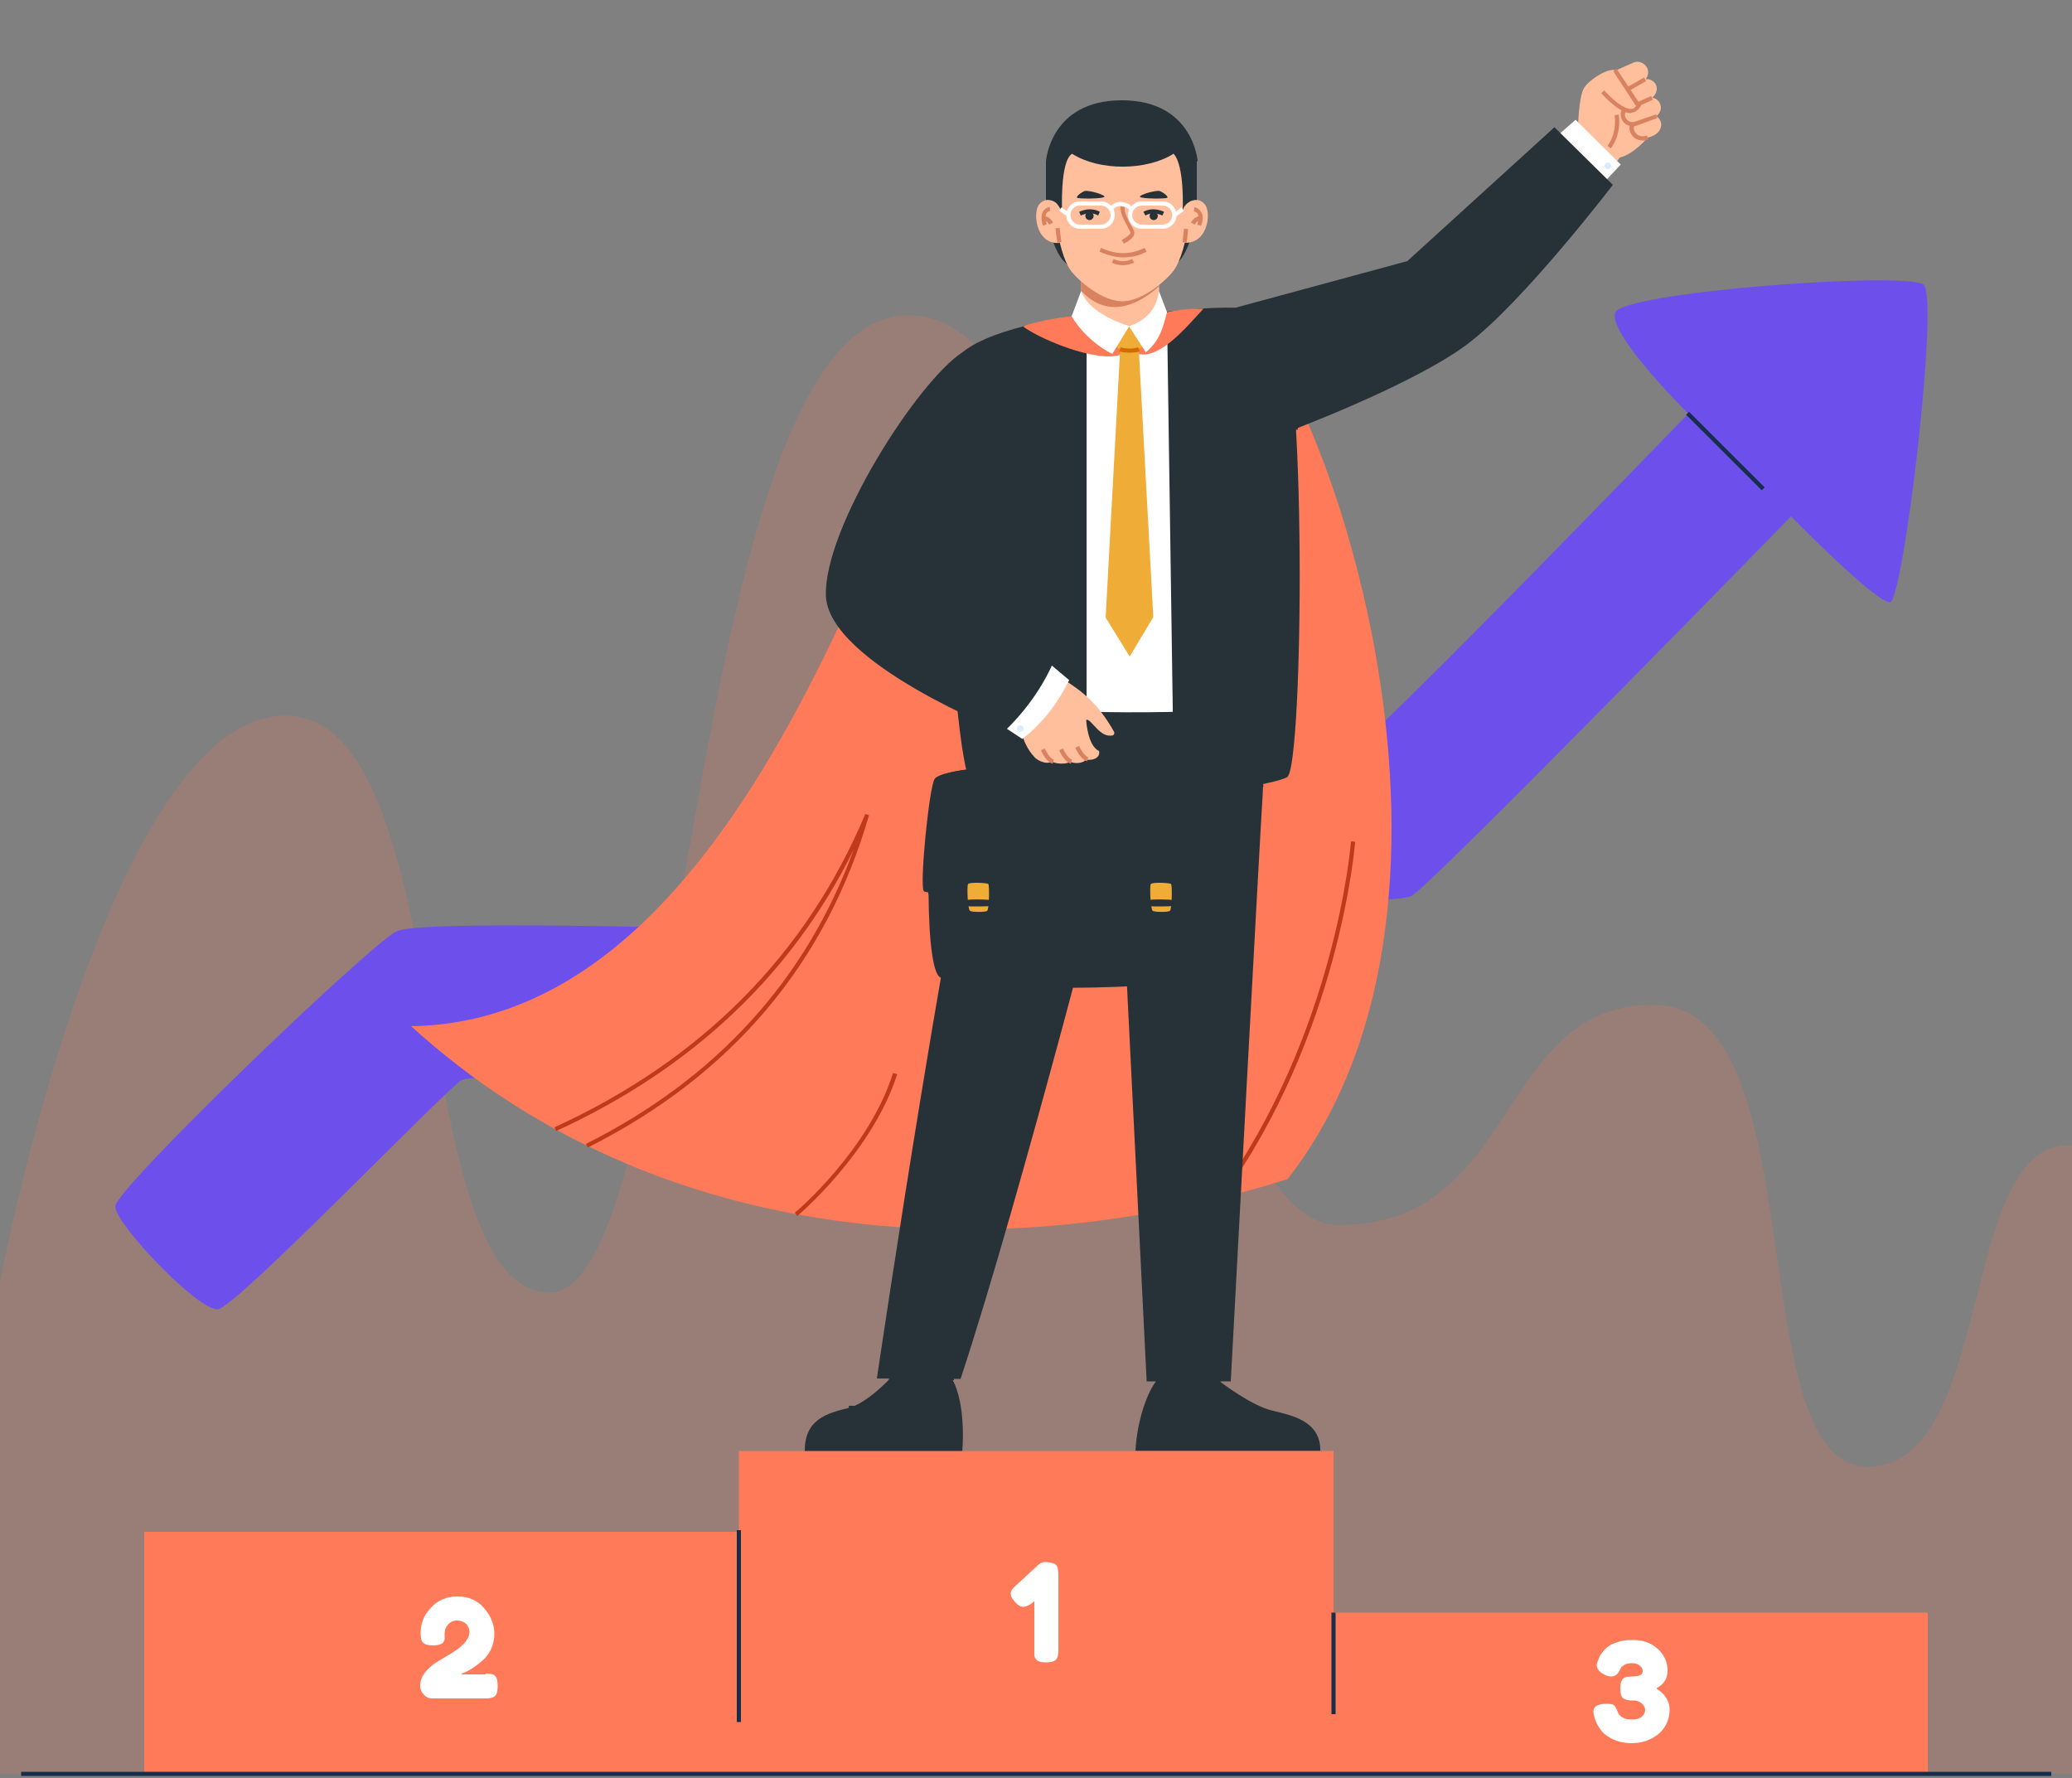 <svg width="500" height="429" viewBox="0 0 500 429" fill="none" xmlns="http://www.w3.org/2000/svg"><rect x="0" y="0" width="500" height="429" fill="#808080" stroke="none"/><g clip-path="url(#a)"><path d="M0 428V309.2s25.7-135.1 68.2-136.5 29.3 137.8 64 139.2c34.7 1.3 32.2-235.8 87-235.8s59.9 219.5 103.9 219.5 37.9-54.1 76.6-53.1 20.1 111.4 51 111.4 21.8-79.6 49.3-77.5V428z" fill="#FF7A59" fill-opacity=".2"/><path d="M464.197 68.7c-3.8-3.3-72.4 1.7-74.4 6.7s17.6 24.4 17.6 24.4-75.6 78.3-81.3 81.3-89.1 0-89.1 0l-43.6 43.6s-91.1-3.2-97.7 0c-6.5 3.2-67.9 62.1-67.9 66.4 0 4.2 20.2 25.4 24.8 24.8s55.1-53.2 58.8-55.3 96.5-.8 96.5-.8l43.6-43.6s84.2 2.7 89.1 0 91.6-91.6 91.6-91.6 20.7 21.1 23.9 20.7 11.9-73.2 8.1-76.6" fill="#6D50EC"/><path d="m407.582 99.36-.707.707 18.256 18.231.707-.708z" fill="#162E4C"/><path d="M237.303 82c-18.5 6.2-49 164.3-138.1 165.6 59.6 54.2 142.6 58.5 211.5 36.9 54.1-69.4 6.7-198.4-12.3-209-10.9-.1-42.6.3-61.1 6.5" fill="#FF7A59"/><path d="m141.805 276.899-.4-.9c31.5-15.8 53.2-39.7 64.6-71-14.8 30-38.9 52.8-71.8 67.9l-.4-.9c35.6-16.3 60.8-41.8 75-75.6l.9.3c-10.4 35.9-33.3 62.8-67.9 80.2m50.6 16.5-.6-.8c.2-.1 17.8-15 23.7-33.7l1 .3c-6.1 19-23.9 34-24.1 34.2m102.301-4.199-.8-.6c28.4-39.2 32.1-85.1 32.1-85.6l1 .1c0 .5-3.7 46.7-32.3 86.1" fill="#C03918"/><path d="m377.906 34.1 2.9-3.9s.2-6.8 1.4-8.9 6.1-5.1 7.7-4.3l4.5-2c2-.6 4.5 1.7 2.7 4.1 2.2-.2 3.9 2.3 1.6 4.5 1.8.1 3.1 2.8 1 4.4 2 1.4 1.5 4.4-2.1 5.2 0 0-3.3 4-6.7 4.8l-2.1 2.6z" fill="#FFBF9D"/><path d="m388.706 35.8-.8-.6c2.5-3.4 1.7-7.4 1.7-7.4l1-.2c0 .1.9 4.5-1.9 8.2m4.8-8.5c-1.8 0-4.1-1.6-7.1-4.8l.7-.7c3.5 3.8 5.5 4.5 6.5 4.5.5 0 .9-.3 1.2-.7l-5.5-8.4.8-.6 5.9 8.9-.2.3c-.6.9-1.3 1.3-2.2 1.4.1.1 0 .1-.1.1" fill="#D88260"/><path d="m396.73 18.699-4.168 2.381.497.868 4.167-2.381zm1.715 4.458-3.375 1.518.411.912 3.374-1.518zm-4.639 7.243c-1 0-1.9-.5-2.4-1.5s-.4-2.2.3-2.8l.7.8c-.4.3-.4 1-.1 1.6.2.3.8 1.2 2.1.9l5.2-1.8.3.9-5.2 1.9z" fill="#D88260"/><path d="M396.405 33.9c-1.3 0-2.3-.7-2.8-1.6-.6-1-.5-2.2.2-2.8l.7.8c-.4.4-.3 1 0 1.5.4.8 1.5 1.4 2.9.9l.4.9c-.5.2-.9.3-1.4.3" fill="#D88260"/><path d="M378.602 40.4c1.8 2.4 3.4 4.7 5.1 7.2l7.4-7.9-10.9-10.8-6.6 5.8c1.7 1.8 3.5 3.6 5 5.7" fill="#fff"/><path d="M294.608 333.5s7.3 5.6 12.2 6.8 11.9 2.5 11.8 9.8h-44.6c.3-6.8 2.7-14.2 5.2-17.1 2.8.3 12.7-1.5 15.4.5m-79.804-.9s-5.6 6-10 7.1c-5.2 1.3-10.7 2.7-10.6 10.5h38s1.1-11.2-2.5-17.6zM375.105 30.7l-35.5 32.3-41.3 11.2 11.1 30.5s31.1-11.5 44.6-21.6 35.2-38.5 35.2-38.5z" fill="#263238"/><path d="M260.906 82.9c6.9 4.4 13.3 5.6 18.8 0V52.2h-18.8z" fill="#FFBF9D"/><path d="M260.906 70.2c4.9 5.2 11.3 5.5 18.8-1.1v-17h-18.8z" fill="#D8825F"/><path d="M240.602 169.8c-9.6 31.1-29 162.8-29 162.8l20.2.1c14.5-43.9 38.1-136.1 38.1-136.1l6.8 136.7h20.3s7-130.9 7.7-141.7-2.7-21.8-2.7-21.8z" fill="#263238"/><path d="M308.004 82.4c-5.9-5.2-26.4-7.1-26.4-7.1l-9.1 3.4-11.7-2.6s-19.5 4.5-27.1 10.8 2.2 80.4 7.2 82.9c4.1 2.5 57.3 3 61.5 0 3.8-2.3 12.6-81 5.6-87.4" fill="#fff"/><path d="m262.207 76.4-1.4-.3s-20.8 2.5-28.4 8.8-2.6 102.4 2.4 104.9c1.7 1 13.7 1.7 27.4 2zm16.461 113.016-9.027 6.797.601.799 9.028-6.797zM230.208 332h-15.7v1h15.7zm64.298.5h-15.6v1h15.6zm-80.601 13.1c-2.4-6-8.7-5.4-9-5.4l-.1-1c.1 0 7.4-.7 10 6zm94.397-269.3c-4.4-3.9-26.7-1.1-26.7-1.1l1.7 116.5c11.7-.2 25.8-3.1 27.3-4.2 4-2.2 4.8-104.8-2.3-111.2" fill="#263238"/><path d="M246.906 78.8c2.1-1.1 9.3-2.3 11.8-2.5l13 8.6c-4.4 3.6-19.9-2.5-24.8-6.1m43.496-4.3s-4.4-.2-8.7.8l-8.1 9.7c5.5 2.8 12.6-6 16.8-10.5" fill="#FF7A59"/><path d="m276.005 83.5-1.2.8 3.5 64.6-5.7 9.5-5.8-9.4 3.5-64.7-1.3-.8 3.5-4.8z" fill="#EFAC37"/><path d="M272.602 85.1c-.8 0-1.6-.1-2.5-.3l.3-1c1.5.4 2.9.4 4.3 0l.3 1q-1.2.3-2.4.3" fill="#D16D00"/><path d="m282.808 192.3-.3-20.5h1l.3 19.5c2.3-.1 11.9-.6 20.9-2.5l.2 1c-10.4 2.1-21.5 2.5-21.6 2.5zm-22.806 0c-9.3 0-17.3-.5-24.4-1.7l.2-1c7.4 1.2 15.9 1.7 25.9 1.6v-19.5h1v20.5h-.5c-.8.1-1.5.1-2.2.1m52.63-101.315-.999.042.538 12.688.999-.042zm27.452-28.201-.795.607 2.486 3.26.796-.606z" fill="#263238"/><path d="m281.6 75.3-1.9-5c-.7 3.4-1.7 6.2-7.2 8.5l4 6.2c3.4-2.8 4.2-6.1 5.1-9.7m-22.998 1 2.3-6.1c1.3 3.9 6.3 6.8 11.6 8.5l-4.1 6.7c-6.8-3.5-9.8-9.1-9.8-9.1" fill="#fff"/><path d="M289.006 38.9s-1-14.7-18.3-14.7-18.3 14.7-18.3 14.7v12.3c.6 4.6 2.2 9.4 4.1 11.6s8.6 7.1 14.1 7.1 12.2-4.9 14.1-7.1 3.5-7 4.1-11.6V38.9z" fill="#263238"/><path d="M254.504 48.7s-2.2-1.4-3.8.7-.6 10.4 5.8 9.1c7-1.5-.9-10.7-2-9.8" fill="#FFBF9D"/><path d="M251.703 54.5c-.5-1.5-.5-2.6 0-3.5.6-.9 1.5-1.1 1.6-1.1l.1 1s-.6.1-.9.6c-.3.6-.3 1.5.1 2.6z" fill="#D88260"/><path d="M253.203 54.2s-.5-1-1.5-1.1l.1-1c1.5.1 2.3 1.5 2.3 1.6z" fill="#D88260"/><path d="M287.006 48.7s2.2-1.4 3.8.7.6 10.1-5.8 9.1c-6.7-1.1 1.4-10.1 2-9.8" fill="#FFBF9D"/><path d="m289.809 54.5-.9-.3c.4-1.2.4-2.1.1-2.6s-.8-.6-.9-.6l.1-1s1 .1 1.6 1.1c.5.7.6 1.9 0 3.4" fill="#D88260"/><path d="m288.306 54.2-.9-.5c0-.1.8-1.5 2.3-1.6l.1 1c-1 .1-1.5 1.1-1.5 1.1" fill="#D88260"/><path d="M286.805 40.6s-.9-12.9-16-12.9-16 12.9-16 12.9v12.7c.6 4.8 1.9 9.7 3.6 12s7.5 7.4 12.4 7.4 10.7-5.1 12.4-7.4 3.1-7.2 3.6-12z" fill="#FFBF9D"/><path d="m255.688 54.969-.993.125.437 3.472.993-.124zm30.032.205-.361 3.28.994.11.361-3.28z" fill="#D88260"/><path d="M254.502 48.7c1 .6 1.8 2.6 1.8 2.6s-.6-12.4 2.4-14.2c6.6 4.2 18 4.1 24.5 0 2.7 2.9 2.2 13.7 2.2 13.7.2-.9.8-1.6 1.6-2.1l.5-9.4-3.6-7.9-6.7-3.5-6.3-1-6.5.8-4.8 2.5-3.6 3.7-1.9 5.7v6.7z" fill="#263238"/><path d="M271.105 62.1c-1.9 0-3.8-.5-5.8-1.4l.4-.9c3.7 1.7 7.1 1.7 10.5 0l.5.9c-1.8 1-3.7 1.4-5.6 1.4m-.1 1.9q-1.35 0-2.7-.6l.4-.9c1.6.7 3 .7 4.5 0l.5.9c-.9.3-1.8.6-2.7.6m.202-5.2-.5-.9c1.1-.6 2.1-1.4 2.1-1.7 0-.2-.4-.9-.7-1.5-.8-1.5-1.9-3.4-1.7-4.9l1 .2c-.2 1.2.8 3 1.5 4.3.6 1 .9 1.6.8 2 .1 1-1.7 2.1-2.5 2.5" fill="#D88260"/><path d="M263.906 52.1c0 .5-.4 1-1 1-.5 0-1-.4-1-1 0-.5.4-1 1-1 .6.1 1 .5 1 1m15.5 0c0 .5-.4 1-1 1-.5 0-1-.4-1-1 0-.5.4-1 1-1 .5.1 1 .5 1 1" fill="#263238"/><path d="m260.806 52-.4-.9c1.8-.8 3.5-.8 5 0l-.4.9c-1.3-.7-2.6-.7-4.2 0m19.7 0c-1.6-.7-2.9-.7-4.1 0l-.5-.9c1.5-.8 3.2-.8 5 0zm-20.603-4.3c.2.3 6.2.3 6.6-.2.4-.4-3.7-1.7-4.8-1.4-1.1.5-2 1.3-1.8 1.6m21.802 0c-.2.3-6.2.3-6.6-.2-.4-.4 3.7-1.7 4.8-1.4 1.1.5 2 1.3 1.8 1.6" fill="#263238"/><path d="M265.705 55.2h-5.1c-1.8 0-3.3-1.5-3.3-3.3s1.5-3.3 3.3-3.3h5.1c1.8 0 3.3 1.5 3.3 3.3s-1.5 3.3-3.3 3.3m-5.1-5.6c-1.2 0-2.3 1-2.3 2.3 0 1.2 1 2.3 2.3 2.3h5.1c1.2 0 2.3-1 2.3-2.3 0-1.2-1-2.3-2.3-2.3zm19.998 5.6h-5.1c-1.8 0-3.3-1.5-3.3-3.3s1.5-3.3 3.3-3.3h5.1c1.8 0 3.3 1.5 3.3 3.3s-1.5 3.3-3.3 3.3m-5.1-5.6c-1.2 0-2.3 1-2.3 2.3 0 1.2 1 2.3 2.3 2.3h5.1c1.2 0 2.3-1 2.3-2.3 0-1.2-1-2.3-2.3-2.3z" fill="#fff"/><path d="M272.702 50.8c-.6-.7-1.5-1.1-2.3-1.1s-1.5.4-2 1.1l-.8-.6c.7-.9 1.7-1.5 2.7-1.5 1.1 0 2.3.5 3.1 1.5zm-16.526-.793-.59.808 2.019 1.474.59-.808zm28.929.055-2.019 1.475.59.807 2.019-1.474z" fill="#fff"/><path d="M388.803 40c0 .5-.4.8-.8.8-.5 0-.8-.4-.8-.8 0-.5.4-.8.8-.8s.8.4.8.8" fill="#D9EBFF"/><path d="M289.7 235.6c-3.7 3.4-59.1 3.9-63.1 0-3.9-3.9-2.8-43.4 0-47.9 2.8-4.6 60.1-3.8 63.1 0s3.7 44.5 0 47.9" fill="#263238"/><path d="M293.101 215.2c.8-.9-.8-25.4-2.2-27.2-3.1-4-62.5-4.9-65.4 0-1.3 2.2-3.6 25.2-2.6 27 1 1.7 69.5 1.1 70.2.2" fill="#263238"/><path d="M260 216.7c-14.4 0-29-.3-36-.9l.1-1c13.2 1.1 53.4 1.3 68 .1l.1 1c-6.9.5-19.4.8-32.2.8" fill="#263238"/><path d="M238.199 219.8c-.5.3-3.5.3-4.1 0s-.8-6-.5-6.5c.4-.5 4.6-.3 4.9 0 .3.4.2 6.2-.3 6.5m44.101 0c-.5.3-3.5.3-4.1 0s-.8-6-.5-6.5c.4-.5 4.6-.3 4.9 0 .3.4.2 6.2-.3 6.5" fill="#EFAC37"/><path d="M238.999 218.6c-.2.1-5.5.2-5.7 0s-.3-1.2 0-1.4c.3-.3 5.5-.2 5.7 0s.2 1.3 0 1.4m44 0c-.2.1-5.5.2-5.7 0s-.3-1.2 0-1.4c.3-.3 5.5-.2 5.7 0s.2 1.3 0 1.4M272.9 185.5l-4.6-.2-.3-.5c-.8-1.4-2.5-3.7-3.7-4.1-1.8-.5-11.2-.6-12.8 0-1 .3-2.6 2.5-3.5 3.9l-.3.4-4.5.5-.2-1.9 3.5-.4c.7-1.1 2.6-3.7 4.3-4.3 2-.7 11.8-.7 14 0 1.9.6 3.8 3.3 4.5 4.5l3.5.2z" fill="#263238"/><path d="m247.728 184.475-4.478.448.1.995 4.477-.448zm20.591.245-.053.999 4.593.244.053-.999z" fill="#263238"/><path d="M249.801 163.8c-5.7 2.8-3.7 10.2-3.6 11.1.5 4.8 3.2 7.5 3.2 7.5.5.8 2.7 2.2 4.5 1.4 1.2.6 3.5.6 4.3 0 1.7.7 3.5.1 3.8-.5 2.8.3 3.5-1.2 3.2-2.1-2.799-1.3-3.1-7.5-3.1-7.5 1.2-.5 3.3 4.6 6.5 3.7.3-.2.3-.5.3-.7-4-7.3-8.4-10.1-9.9-11.2-2.3-1.7-5.7-3.4-9.2-1.7" fill="#FFBF9D"/><path d="m253.6 160.4 4.4 3.7c-3 6.1-6.8 10.7-11.3 14.2l-4.7-3.1z" fill="#fff"/><path d="m229.301 137.3 22.5-31c.4-.5.8-1.1 1.3-1.7l.1-.1c3.3-5.4-9.8-26.6-20.8-19.6s-33.7 42.7-33.1 58.9c.7 16.2 42.9 32.8 42.9 32.8 4.8-4.5 9.1-10.3 11.9-16.6z" fill="#263238"/><path d="M253.8 160.3 224.5 137l10.6-14.2.8.6-10 13.4 28.5 22.8z" fill="#263238"/><path d="m214.097 141.9-.8-.6c2.2-2.8 6.7-5.3 11.9-4.8l-.1 1c-4.7-.6-8.9 1.8-11 4.4" fill="#263238"/><path d="M254.003 184.3c-1.7-.6-2.8-3.2-2.8-3.3l.9-.4c.3.6 1.2 2.4 2.2 2.7zm8.297-.6c-1.7-.6-2.8-3.2-2.8-3.3l.9-.4c.3.6 1.2 2.4 2.2 2.7zm-3.898.6c-1.7-.6-2.8-3.2-2.8-3.3l.9-.4c.3.6 1.2 2.4 2.2 2.7z" fill="#D88260"/><path d="M246.998 175.8c0 .5-.4.8-.8.8-.5 0-.8-.4-.8-.8 0-.5.4-.8.8-.8s.8.4.8.8" fill="#D9EBFF"/><path d="M465.197 389.1h-143.4v-39h-143.5v19.5h-143.5V428h430.4z" fill="#FF7A59"/><path d="M178.797 369.2h-1v46.3h1zm143.5 19.9h-1v24.5h1z" fill="#162E4C"/><path d="M250.298 377.799c.6-.6 1.2-.9 1.9-.9s1.2.1 1.6.2.7.2.9.4c.2.1.4.4.5.7.1.4.2 1 .2 1.7v18.3c0 .5 0 .9-.1 1.1 0 .3-.1.5-.3.9-.3.6-1.2.9-2.6.9s-2.2-.3-2.5-.9q-.3-.45-.3-.9v-13l-.4.4c-.9.7-1.7 1-2.3 1s-1.3-.4-2-1.2-1-1.4-1-2 .4-1.2 1.2-1.9zm-133.1 26.001c.9 0 1.5.1 1.9.3s.6.5.8 1c.1.4.2 1 .2 1.7s-.1 1.2-.2 1.7c-.1.4-.4.7-.7.9-.5.3-1.2.4-2 .4h-12.9c-.8 0-1.5-.3-2-.9q-.9-.9-.9-2.1 0-1.8 1.2-3.3c.8-1 1.8-1.9 3-2.6s2.3-1.4 3.5-2.1q1.8-1.05 3-2.4c.8-.9 1.2-1.8 1.2-2.8 0-.2-.1-.5-.2-.8-.2-.4-.3-.7-.5-.9q-.3-.3-.9-.6c-.4-.2-.9-.3-1.6-.3s-1.3.3-1.8.8q-.75.75-.9 1.5l-.1.8v1.3c0 .2-.1.5-.3.8-.3.5-1.2.8-2.6.8-1.5 0-2.4-.4-2.7-1.3-.1-.4-.2-.9-.2-1.7 0-2.3.8-4.3 2.5-6.1 1.6-1.8 3.8-2.7 6.4-2.7s4.8.9 6.4 2.8c1.6 1.8 2.5 3.9 2.5 6.3 0 1.3-.3 2.4-.8 3.6-.5 1.1-1.2 2-2 2.7-1.6 1.4-3.1 2.4-4.3 2.9l-.8.3v.2h5.8zm282.902-5.9c1.6 1.5 2.3 3.3 2.3 5.2s-.9 3.3-2.6 4.2v.2c.2.1.5.3 1 .7.4.4.8.7 1 1.1.7.9 1.1 2 1.1 3.2 0 2.3-.9 4.3-2.6 5.8-1.8 1.5-4 2.3-6.6 2.3s-4.8-.8-6.6-2.3c-.7-.6-1.2-1.4-1.7-2.3-.2-.4-.3-.6-.4-.9l-.1-.3c-.2-.7-.4-1.3-.4-1.8 0-1.3 1.1-1.9 3.2-1.9.9 0 1.5.1 1.7.3.4.3.7.9 1 1.7.2.7.8 1.2 1.8 1.6.4.1.9.2 1.4.2 1.2 0 2-.2 2.6-.7.5-.5.8-1 .8-1.6s-.3-1.1-.8-1.6c-.5-.4-1.2-.7-1.9-.7s-1.2 0-1.5-.1c-.3 0-.5-.2-.9-.3-.6-.3-.9-1.1-.9-2.5q0-2.25 1.2-2.7c.4-.1.9-.2 1.7-.2 1.7 0 2.5-.4 2.5-1.3 0-.5-.2-.9-.7-1.3-.4-.4-1.1-.6-1.8-.6-.8 0-1.4.1-1.9.4s-.7.5-.9.8l-.2.4c-.5 1.1-1.2 1.6-2.2 1.6-.5 0-1.2-.2-1.8-.6-1.1-.6-1.6-1.4-1.6-2.2 0-.3.3-1.1.8-2.2.1-.2.3-.5.7-1s.8-.9 1.4-1.3c.5-.4 1.2-.7 2.2-1 .9-.3 2-.5 3.1-.5 2.9-.1 5 .7 6.6 2.2" fill="#fff"/><path d="M495.002 427.5H5.102v1h489.9z" fill="#162E4C"/></g><defs><clipPath id="a"><path fill="#fff" d="M0 0h500v428.5H0z"/></clipPath></defs></svg>